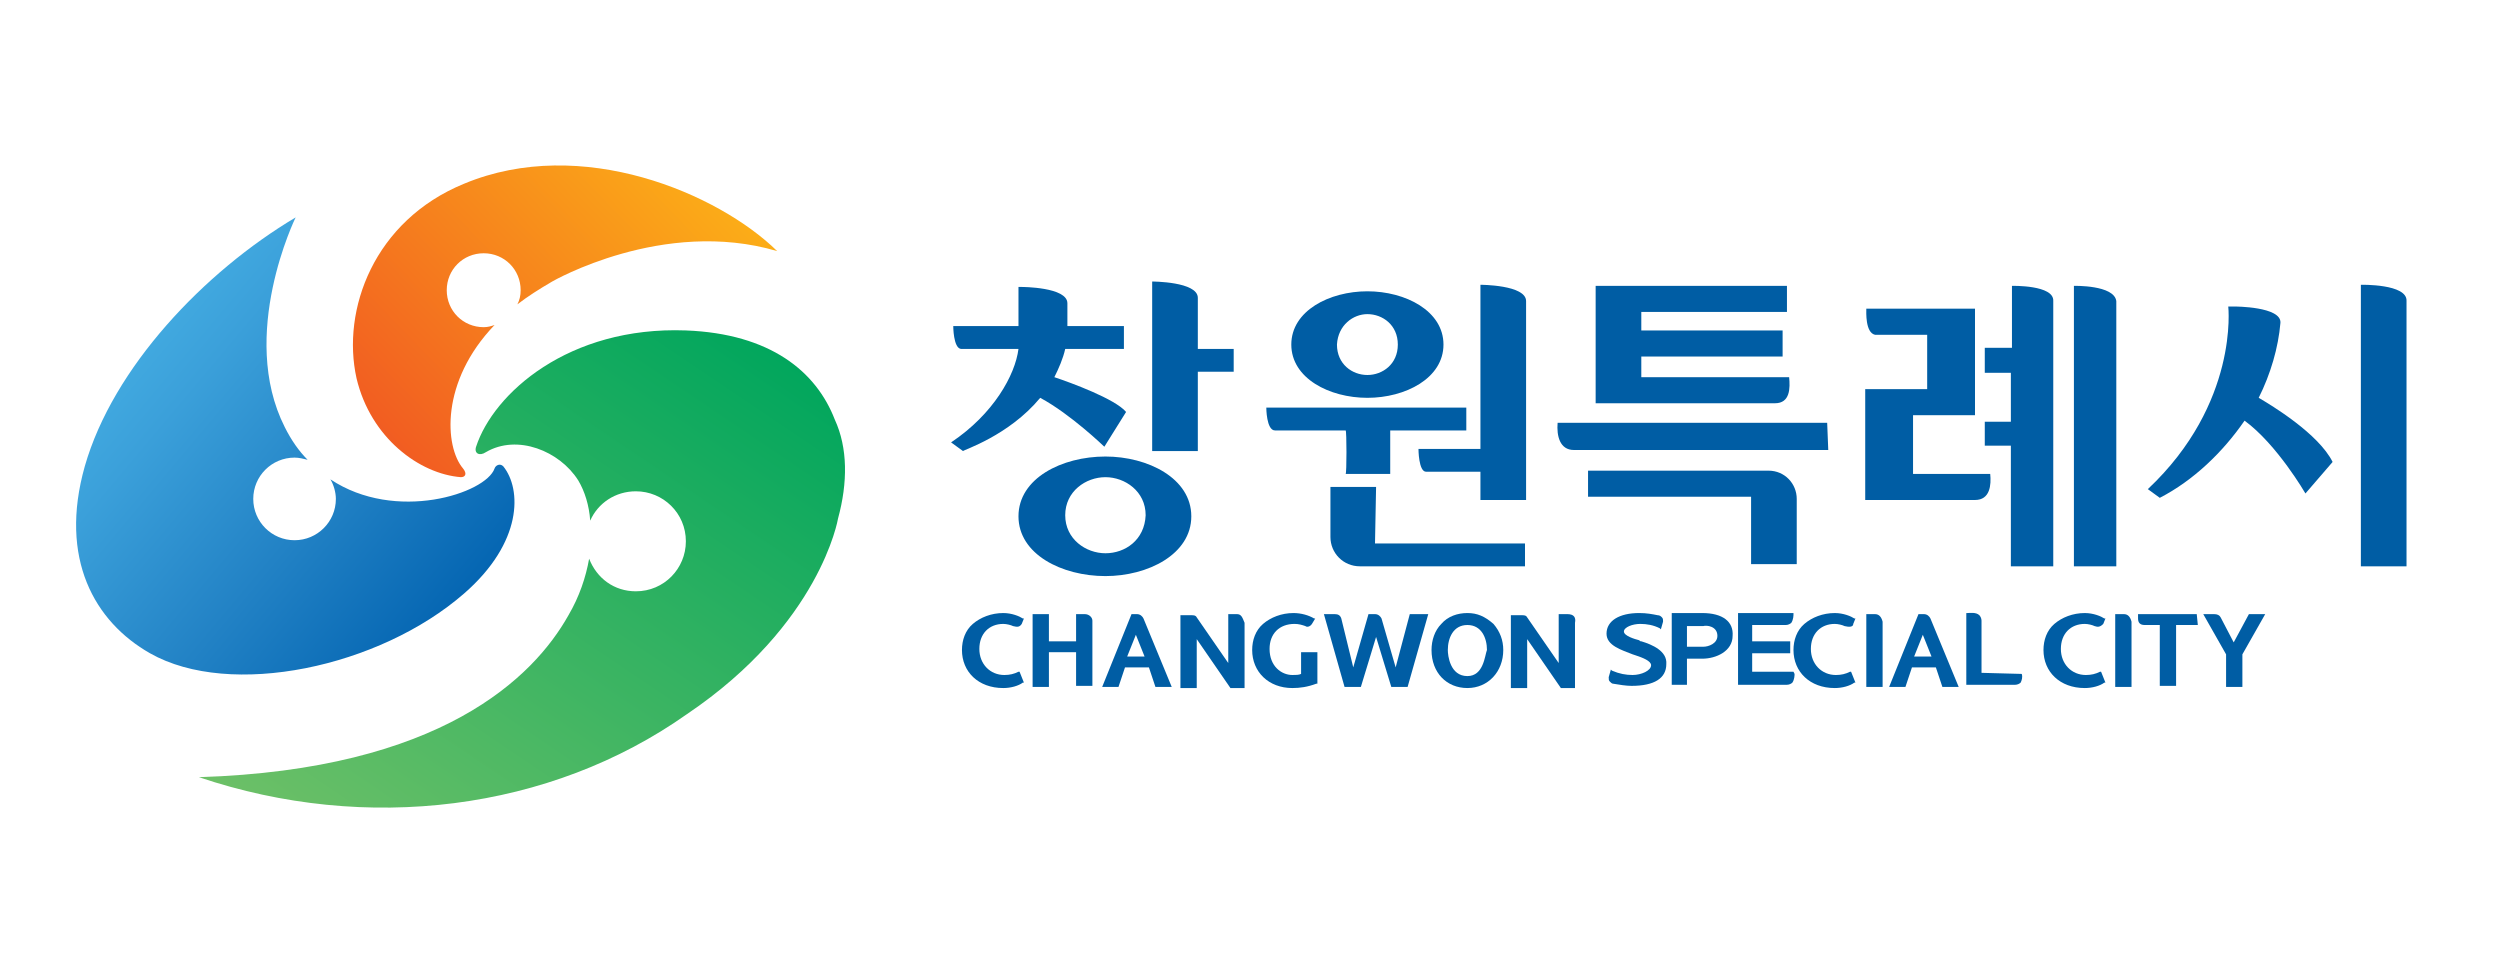 <?xml version="1.0" encoding="utf-8"?>
<!-- Generator: Adobe Illustrator 27.0.1, SVG Export Plug-In . SVG Version: 6.00 Build 0)  -->
<svg version="1.1" id="Layer_1" xmlns="http://www.w3.org/2000/svg" xmlns:xlink="http://www.w3.org/1999/xlink" x="0px" y="0px"
	 viewBox="0 0 230 90" style="enable-background:new 0 0 230 90;" xml:space="preserve">
<style type="text/css">
	.st0{fill:url(#SVGID_1_);}
	.st1{fill:url(#SVGID_00000054259523076904316910000004933642477585664663_);}
	.st2{fill:url(#SVGID_00000065054807887926374130000006739549927010335415_);}
	.st3{fill:#005DA4;}
</style>
<g>
	<g>
		
			<linearGradient id="SVGID_1_" gradientUnits="userSpaceOnUse" x1="-3448.737" y1="1735.235" x2="-3337.484" y2="1900.174" gradientTransform="matrix(0.317 0 0 -0.317 1128.054 632.903)">
			<stop  offset="0" style="stop-color:#6DC067"/>
			<stop  offset="1" style="stop-color:#00A65D"/>
		</linearGradient>
		<path class="st0" d="M76.8,38.6c-1.7-4.4-5.9-7.9-13.7-8.2C52.3,30,45.4,36.2,43.8,41.1c-0.2,0.6,0.3,0.9,0.9,0.5
			c2.9-1.7,6.8-0.1,8.5,2.6c0.6,1,1,2.3,1.1,3.7c0.7-1.6,2.3-2.7,4.2-2.7c2.5,0,4.6,2,4.6,4.6c0,2.5-2,4.6-4.6,4.6
			c-2,0-3.6-1.2-4.3-3c-0.3,1.7-0.9,3.5-1.9,5.2c-3.2,5.7-11.7,14.2-34,14.9c15.4,5.2,32.3,3.1,44.9-5.8c12.3-8.3,13.9-18,13.9-18
			C78,44.4,78,41.2,76.8,38.6z"/>
		
			<linearGradient id="SVGID_00000118381171223902113500000006202632726823617925_" gradientUnits="userSpaceOnUse" x1="-3525.448" y1="1897.418" x2="-3423.023" y2="1811.473" gradientTransform="matrix(0.317 0 0 -0.317 1128.054 632.903)">
			<stop  offset="0" style="stop-color:#44ADE2"/>
			<stop  offset="0.189" style="stop-color:#3BA0DA"/>
			<stop  offset="0.57" style="stop-color:#2282C5"/>
			<stop  offset="1" style="stop-color:#0061AF"/>
		</linearGradient>
		<path style="fill:url(#SVGID_00000118381171223902113500000006202632726823617925_);" d="M42.7,54.6c5.4-4.7,5.3-9.6,3.6-11.7
			c-0.3-0.3-0.7-0.1-0.8,0.2c-0.8,2.3-9.1,5-15.1,1c0.3,0.5,0.5,1.2,0.5,1.8c0,2.1-1.7,3.8-3.8,3.8s-3.8-1.7-3.8-3.8
			s1.7-3.8,3.8-3.8c0.4,0,0.8,0.1,1.2,0.2c-0.8-0.8-1.5-1.8-2.1-3c-4.3-8.5,1-19.3,1-19.3c-8.4,5-16.8,13.8-19.4,22.9
			c-2.4,8.5,0.9,14.3,6,17.2C21.2,64.3,34.9,61.4,42.7,54.6z"/>
		
			<linearGradient id="SVGID_00000024001329991836176480000008005182559546663823_" gradientUnits="userSpaceOnUse" x1="-3355.773" y1="1951.618" x2="-3446.271" y2="1864.225" gradientTransform="matrix(0.317 0 0 -0.317 1128.054 632.903)">
			<stop  offset="0" style="stop-color:#FCAF17"/>
			<stop  offset="1" style="stop-color:#F15A22"/>
		</linearGradient>
		<path style="fill:url(#SVGID_00000024001329991836176480000008005182559546663823_);" d="M42.4,43.9c0.4,0,0.6-0.3,0.2-0.8
			c-1.7-2-2.1-8,2.9-13.2c-0.3,0.1-0.6,0.2-1,0.2c-1.9,0-3.4-1.5-3.4-3.4s1.5-3.4,3.4-3.4s3.4,1.5,3.4,3.4c0,0.5-0.1,0.9-0.3,1.3
			c0.9-0.7,2-1.4,3.2-2.1c0,0,10.2-5.9,20.7-2.8c-5.4-5.3-18-10.7-28.8-6.2c-8.3,3.4-11.3,11.6-9.9,17.9
			C34.1,40.3,38.6,43.6,42.4,43.9z"/>
	</g>
	<g>
		<g>
			<path class="st3" d="M110.2,32.1v-4.7c0-1.5-4.2-1.5-4.2-1.5v15.6h4.2v-7.3h3.3v-2.1C113.5,32.1,110.2,32.1,110.2,32.1z"/>
			<path class="st3" d="M101.7,42c-4,0-8,2-8,5.5s4,5.5,8,5.5c3.9,0,7.9-2,7.9-5.5S105.6,42,101.7,42z M101.7,50.9
				c-1.8,0-3.7-1.3-3.7-3.5s1.9-3.5,3.7-3.5c1.8,0,3.7,1.3,3.7,3.5C105.3,49.7,103.5,50.9,101.7,50.9z"/>
			<path class="st3" d="M95.7,36.6c2.8,1.5,5.9,4.5,5.9,4.5l2-3.2c-1-1.2-5.1-2.7-6.6-3.2c0.4-0.8,0.8-1.7,1-2.6h5.4V30h-5.2v-2.1
				c0-1.5-4.2-1.5-4.2-1.5h-0.3V30h-6c0,0,0,2,0.7,2.1h5.3c-0.3,2.4-2.3,6-6.2,8.6l1.1,0.8C88.6,41.4,92.8,40.1,95.7,36.6z"/>
		</g>
		<g>
			<path class="st3" d="M125.8,36.6c3.5,0,7-1.8,7-4.9s-3.5-4.9-7-4.9c-3.5,0-7,1.8-7,4.9S122.3,36.6,125.8,36.6z M125.8,28.9
				c1.4,0,2.8,1,2.8,2.8c0,1.8-1.4,2.8-2.8,2.8s-2.8-1-2.8-2.8C123.1,29.9,124.5,28.9,125.8,28.9z"/>
			<path class="st3" d="M123.8,43.6h4.1v-4h7v-2.1h-18.4c0,0,0,2.1,0.8,2.1h6.5C123.9,39.6,123.9,43.6,123.8,43.6z"/>
			<path class="st3" d="M126.6,44.8h-4.2v4.6c0,1.5,1.2,2.7,2.7,2.7h15.2V50h-13.8L126.6,44.8L126.6,44.8z"/>
			<path class="st3" d="M131.2,43.4h5V46h4.2V27.7c0-1.5-4.2-1.5-4.2-1.5v15.1h-5.7C130.5,41.3,130.5,43.4,131.2,43.4z"/>
		</g>
		<g>
			<g>
				<path class="st3" d="M205,28.2c0,0,1,8.9-7.4,16.8l1.1,0.8c3.1-1.6,5.8-4.2,7.8-7.1c3,2.2,5.6,6.7,5.6,6.7l2.5-2.9
					c-1.3-2.6-5.6-5.2-6.8-5.9c1.1-2.2,1.8-4.6,2-6.9c0.1-1.5-4.2-1.5-4.2-1.5"/>
				<path class="st3" d="M217.2,26.2v25.9h4.2V27.7C221.5,26.1,217.2,26.2,217.2,26.2"/>
			</g>
			<path class="st3" d="M168.2,41.4h-23.4c-1.3,0-1.6-1.3-1.5-2.5h24.8L168.2,41.4L168.2,41.4z"/>
			<path class="st3" d="M146.1,43.3h16.6c1.5,0,2.6,1.2,2.6,2.6v6h-4.2v-6.2h-15L146.1,43.3L146.1,43.3z"/>
			<path class="st3" d="M164.4,26.3v2.4H151v1.7h13v2.4h-13v1.9h13.6c0.1,1,0.1,2.4-1.3,2.4h-16.5V26.3H164.4z"/>
			<g>
				<path class="st3" d="M190.8,26.3v9.5v16.3h3.9V27.7C194.5,26.2,190.8,26.3,190.8,26.3z"/>
				<path class="st3" d="M185.1,26.3V32h-2.5v2.3h2.4v4.5h-2.4V41h2.4v11.1h3.9V35.8v-2.3v-5.8C189,26.2,185.1,26.3,185.1,26.3z"/>
				<path class="st3" d="M176,43.5v-5.3h5.7v-9.8h-10l0,0c0,0.3-0.1,2.2,0.8,2.4h4.8v5h-5.7V46h10.1c1.4,0,1.5-1.4,1.4-2.4H176V43.5
					z"/>
			</g>
		</g>
	</g>
	<g>
		<path class="st3" d="M135,56.4c-0.9,0-1.8,0.3-2.4,1c-0.6,0.6-0.9,1.5-0.9,2.4c0,2.1,1.4,3.5,3.3,3.5c1.9,0,3.3-1.5,3.3-3.5
			c0-0.9-0.3-1.7-0.9-2.4C136.6,56.7,135.9,56.4,135,56.4 M135,62.2c-1.6,0-1.8-1.9-1.8-2.4c0-1.1,0.5-2.3,1.8-2.3
			c1.3,0,1.8,1.2,1.8,2.3C136.6,60.3,136.5,62.2,135,62.2"/>
		<path class="st3" d="M105.2,56.9c-0.1-0.2-0.3-0.4-0.6-0.4h-0.5l-2.7,6.7h1.5l0.6-1.8h2.2l0.6,1.8h1.5 M103.7,60.4l0.8-2l0.8,2
			H103.7z"/>
		<path class="st3" d="M99.8,56.5H99V59h-2.5v-2.5H95v6.7h1.5V60H99v3.1h1.5v-6C100.5,56.8,100.2,56.5,99.8,56.5"/>
		<path class="st3" d="M113.8,56.5h-0.8V61l-2.9-4.2c-0.1-0.2-0.3-0.2-0.5-0.2h-1v6.7h1.5v-4.5l3.1,4.5h1.3v-6
			C114.3,56.8,114.2,56.5,113.8,56.5"/>
		<path class="st3" d="M128.4,61.4l-1.3-4.5c-0.1-0.2-0.3-0.4-0.6-0.4h-0.6l-1.4,4.9l-1.1-4.5c-0.1-0.3-0.3-0.4-0.6-0.4h-1l1.9,6.7
			h1.5l1.4-4.6l1.4,4.6h1.5l1.9-6.7h-1.7"/>
		<path class="st3" d="M144.2,56.5h-0.8V61l-2.9-4.2c-0.1-0.2-0.3-0.2-0.5-0.2h-1v6.7h1.5v-4.5l3.1,4.5h1.3v-6
			C145,56.8,144.8,56.5,144.2,56.5"/>
		<path class="st3" d="M120.7,57.4l0.3-0.5h-0.1c-0.5-0.3-1.2-0.5-1.9-0.5c-1.1,0-2.1,0.4-2.8,1c-0.7,0.6-1,1.5-1,2.4
			c0,2,1.5,3.5,3.7,3.5c0.7,0,1.4-0.1,2.2-0.4h0.1V60h-1.5v2c-0.2,0.1-0.5,0.1-0.8,0.1c-1,0-2.1-0.8-2.1-2.4c0-1.4,0.9-2.3,2.3-2.3
			c0.4,0,0.7,0.1,1,0.2C120.2,57.7,120.5,57.7,120.7,57.4"/>
		<path class="st3" d="M94,57.4l0.2-0.5h-0.1c-0.3-0.2-1-0.5-1.8-0.5c-1.1,0-2.1,0.4-2.8,1c-0.7,0.6-1,1.5-1,2.4
			c0,2,1.5,3.5,3.8,3.5c0.7,0,1.4-0.2,1.8-0.5h0.1l-0.4-1h-0.1c-0.4,0.2-0.8,0.3-1.3,0.3c-1.3,0-2.3-1-2.3-2.4s0.9-2.3,2.2-2.3
			c0.3,0,0.7,0.1,0.9,0.2C93.6,57.7,93.8,57.7,94,57.4"/>
		<g>
			<path class="st3" d="M206.9,56.5l-1.4,2.6l-1.2-2.3c-0.1-0.2-0.3-0.3-0.6-0.3h-1l2.1,3.7v3h1.5v-3l2.1-3.7"/>
			<path class="st3" d="M202.1,56.5h-5.4v0.4c0,0.4,0.2,0.6,0.6,0.6h1.4v5.6h1.5v-5.6h2L202.1,56.5"/>
			<g>
				<path class="st3" d="M195.4,56.5h-0.8v6.7h1.5v-6C196,56.8,195.8,56.5,195.4,56.5"/>
				<path class="st3" d="M193.5,57.4l0.2-0.5h-0.1c-0.3-0.2-1-0.5-1.8-0.5c-1.1,0-2.1,0.4-2.8,1c-0.7,0.6-1,1.5-1,2.4
					c0,2,1.5,3.5,3.8,3.5c0.7,0,1.4-0.2,1.8-0.5h0.1l-0.4-1h-0.1c-0.4,0.2-0.8,0.3-1.3,0.3c-1.3,0-2.3-1-2.3-2.4s0.9-2.3,2.2-2.3
					c0.3,0,0.7,0.1,0.9,0.2C193,57.7,193.2,57.7,193.5,57.4"/>
			</g>
		</g>
		<g>
			<path class="st3" d="M177.6,56.9c-0.1-0.2-0.3-0.4-0.6-0.4h-0.5l-2.7,6.7h1.5l0.6-1.8h2.2l0.6,1.8h1.5L177.6,56.9z M176.1,60.4
				l0.8-2l0.8,2H176.1z"/>
			<g>
				<path class="st3" d="M172.5,56.5h-0.8v6.7h1.5v-6C173.1,56.8,172.9,56.5,172.5,56.5"/>
				<path class="st3" d="M170.5,57.4l0.2-0.5h-0.1c-0.3-0.2-1-0.5-1.8-0.5c-1.1,0-2.1,0.4-2.8,1c-0.7,0.6-1,1.5-1,2.4
					c0,2,1.5,3.5,3.8,3.5c0.7,0,1.4-0.2,1.8-0.5h0.1l-0.4-1h-0.1c-0.4,0.2-0.8,0.3-1.3,0.3c-1.3,0-2.3-1-2.3-2.4s0.9-2.3,2.2-2.3
					c0.3,0,0.7,0.1,0.9,0.2C170.1,57.7,170.5,57.7,170.5,57.4"/>
			</g>
			<g>
				<path class="st3" d="M186,62L186,62l-3.7-0.1v-4.8c0-0.2-0.1-0.4-0.2-0.5c-0.3-0.3-0.9-0.2-1.1-0.2h-0.1V63h4.5
					c0.2,0,0.4-0.1,0.5-0.2C186,62.6,186.1,62.3,186,62z"/>
				<path class="st3" d="M151,59c-0.1,0-0.1,0-0.2-0.1c-0.4-0.1-1.4-0.4-1.4-0.8c0-0.4,0.8-0.7,1.5-0.7c0.6,0,1.2,0.1,1.8,0.4
					l0.1,0.1l0.2-0.7c0-0.2,0-0.3-0.1-0.4c-0.1-0.1-0.2-0.2-0.4-0.2c-0.5-0.1-1-0.2-1.7-0.2c-1.8,0-3,0.7-3,1.9
					c0,1.1,1.4,1.5,2.4,1.9l0.3,0.1c0.6,0.2,1.4,0.5,1.4,0.9c0,0.5-0.9,0.9-1.7,0.9c-0.6,0-1.2-0.1-1.9-0.4l-0.1-0.1l-0.2,0.7l0,0
					c0,0.2,0,0.3,0.1,0.4c0.1,0.1,0.2,0.2,0.3,0.2c0.6,0.1,1.2,0.2,1.7,0.2c2.1,0,3.2-0.7,3.2-2C153.4,59.9,152,59.3,151,59z"/>
				<path class="st3" d="M156.6,56.4h-2.8V63h1.4v-2.4h1.4c1.3,0,2.8-0.7,2.8-2.1C159.5,57.2,158.5,56.4,156.6,56.4z M158,58.5
					c0,0.7-0.8,1-1.3,1h-1.5v-1.9h1.5C157,57.5,158,57.6,158,58.5z"/>
				<path class="st3" d="M165,61.8h-3.8v-1.7h3.5V59h-3.5v-1.5h3.1c0.2,0,0.4-0.1,0.5-0.2c0.2-0.3,0.2-0.7,0.2-0.8v-0.1h-5.1V63h4.5
					c0.2,0,0.4-0.1,0.5-0.2c0.2-0.3,0.2-0.7,0.2-0.8L165,61.8z"/>
			</g>
		</g>
	</g>
</g>
</svg>
